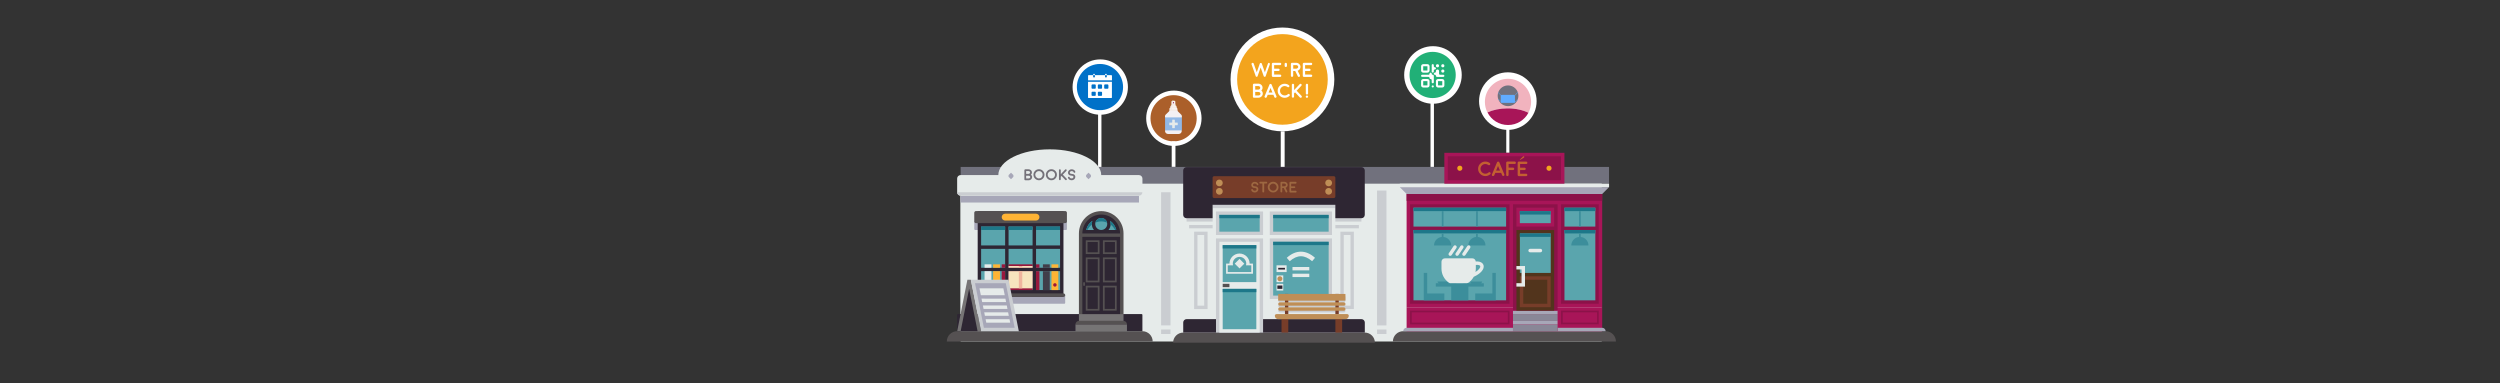 <?xml version="1.0" encoding="utf-8"?>
<!-- Generator: Adobe Illustrator 24.2.1, SVG Export Plug-In . SVG Version: 6.00 Build 0)  -->
<svg version="1.1" id="image" xmlns="http://www.w3.org/2000/svg" xmlns:xlink="http://www.w3.org/1999/xlink" x="0px" y="0px"
	 viewBox="0 0 6339.7 971.7" style="enable-background:new 0 0 6339.7 971.7;" xml:space="preserve">
<rect x="0" y="0" width="6339.7" height="971.7" fill="#333333" stroke="none"/>
<style type="text/css">
	.st0{fill:#E6EBEA;}
	.st1{fill:#CACDD1;}
	.st2{fill:#71717D;}
	.st3{fill:#FFFFFF;}
	.st4{fill:#0071C8;}
	.st5{fill:#AB5F2A;}
	.st6{fill:#F3A41D;}
	.st7{fill:#F9F3F1;}
	.st8{fill:#F3EAE6;}
	.st9{fill:#F3F0F3;}
	.st10{fill:#8C1249;}
	.st11{fill:#86E8D0;}
	.st12{fill:#91B8E6;}
	.st13{fill:#555152;}
	.st14{fill:#A81558;}
	.st15{fill:#A7A7B8;}
	.st16{fill:#5AA5AD;}
	.st17{fill:#1D7789;}
	.st18{fill:#3C8E9B;}
	.st19{fill:#898797;}
	.st20{fill:#52341C;}
	.st21{fill:#773D29;}
	.st22{fill:#2E2633;}
	.st23{fill:#BF8E56;}
	.st24{opacity:0.53;}
	.st25{fill:#21B077;}
	.st26{fill:#F1B3BE;}
	.st27{fill:#61ACFF;}
	.st28{fill:none;stroke:#61ACFF;stroke-linecap:round;stroke-linejoin:round;stroke-miterlimit:10;}
	.st29{fill:#767475;}
	.st30{fill:#FFB435;}
	.st31{fill:#413E4A;}
	.st32{fill:#99173C;}
	.st33{fill:#F7E4BE;}
	.st34{fill:#F0B49E;}
	.st35{opacity:0.62;}
</style>
<rect x="2436.1" y="461.2" class="st0" width="1625.7" height="404.8"/>
<rect x="2944.4" y="487.5" class="st1" width="23.9" height="337.6"/>
<rect x="2944.4" y="835.6" class="st1" width="23.9" height="11.4"/>
<rect x="3492" y="483.2" class="st1" width="23.9" height="342"/>
<rect x="3492" y="835.6" class="st1" width="23.9" height="11.4"/>
<rect x="2436.1" y="423.3" class="st2" width="1644.2" height="42.5"/>
<circle class="st3" cx="2790.1" cy="220.8" r="70.2"/>
<circle class="st4" cx="2789.4" cy="220.8" r="58.6"/>
<g>
	<path class="st3" d="M2819.7,207.4h-60.6v39.8c0,0.7,0.6,1.3,1.3,1.3h28.7h29.3c0.7,0,1.3-0.6,1.3-1.3V207.4z M2778.7,241
		c0,1.2-0.8,2.1-1.8,2.1h-7.1c-1,0-1.8-0.9-1.8-2.1v-6.3c0-1.2,0.8-2.1,1.8-2.1h7.1c1,0,1.8,0.9,1.8,2.1V241z M2778.7,222.9
		c0,1.2-0.8,2.2-1.8,2.2h-7.1c-1,0-1.8-1-1.8-2.2v-6.6c0-1.2,0.8-2.2,1.8-2.2h7.1c1,0,1.8,1,1.8,2.2V222.9z M2794.7,241
		c0,1.2-0.8,2.1-1.8,2.1h-7.1c-1,0-1.8-0.9-1.8-2.1v-6.3c0-1.2,0.8-2.1,1.8-2.1h7.1c1,0,1.8,0.9,1.8,2.1V241z M2794.7,222.9
		c0,1.2-0.8,2.2-1.8,2.2h-7.1c-1,0-1.8-1-1.8-2.2v-6.6c0-1.2,0.8-2.2,1.8-2.2h7.1c1,0,1.8,1,1.8,2.2V222.9z M2810.8,222.9
		c0,1.2-0.8,2.2-1.8,2.2h-7.1c-1,0-1.8-1-1.8-2.2v-6.6c0-1.2,0.8-2.2,1.8-2.2h7.1c1,0,1.8,1,1.8,2.2V222.9z"/>
	<path class="st3" d="M2819.6,191.8c0-0.6-0.6-1.2-1.3-1.2h-11.5v3.6c0,1.3-1,2.4-2.3,2.4s-2.3-1.1-2.3-2.4v-3.6h-25.6v3.6
		c0,1.3-1,2.4-2.3,2.4s-2.3-1.1-2.3-2.4v-3.6h-11.5c-0.7,0-1.3,0.5-1.3,1.2v12h60.6v-12H2819.6z"/>
	<path class="st3" d="M2806.8,189.5c0-1.3-1-2.4-2.3-2.4s-2.3,1.1-2.3,2.4v1.2h4.7L2806.8,189.5L2806.8,189.5z"/>
	<path class="st3" d="M2776.6,189.5c0-1.3-1-2.4-2.3-2.4s-2.3,1.1-2.3,2.4v1.2h4.7L2776.6,189.5L2776.6,189.5z"/>
</g>
<circle class="st3" cx="2976.8" cy="299.9" r="70.2"/>
<circle class="st5" cx="2976.1" cy="299.9" r="58.6"/>
<circle class="st3" cx="3252.1" cy="201.4" r="131.6"/>
<circle class="st6" cx="3252.1" cy="201.4" r="114.9"/>
<path class="st3" d="M3218.3,159.5c0.8,0.3,1.3,0.8,1.7,1.5c0.3,0.7,0.4,1.5,0.1,2.2l-10.5,29.8l0,0c0,0.1-0.1,0.2-0.1,0.4l-0.1,0.1
	c-0.1,0.1-0.1,0.2-0.2,0.3c0-0.1,0,0,0,0.1c-0.1,0.1-0.1,0.2-0.2,0.2c0,0-0.1,0.1,0,0c-0.1,0.1-0.2,0.2-0.3,0.2c0,0,0,0-0.1,0
	c-0.1,0.1-0.2,0.1-0.3,0.2c0,0-0.1,0,0,0c-0.1,0-0.2,0.1-0.3,0.1s-0.1,0,0,0c-0.1,0-0.2,0.1-0.3,0.1s-0.2,0-0.1,0
	c-0.2,0-0.3,0-0.5,0s-0.3,0-0.5,0c0,0,0,0-0.1,0s-0.2,0-0.3-0.1l0,0c-0.1,0-0.2-0.1-0.3-0.1h-0.1c-0.1,0-0.2-0.1-0.3-0.2l0,0l0,0
	c-0.1-0.1-0.2-0.2-0.3-0.2c0,0,0,0-0.1,0c-0.1-0.1-0.2-0.2-0.2-0.3l0,0c-0.1-0.1-0.1-0.2-0.2-0.3v-0.1c-0.1-0.1-0.1-0.3-0.2-0.4l0,0
	l-7.7-21.9l-7.7,21.9l0,0c0,0.1-0.1,0.2-0.2,0.4v0.1c-0.1,0.1-0.1,0.2-0.2,0.3c0-0.1,0,0,0,0.1c-0.1,0.1-0.2,0.2-0.2,0.2
	s-0.1,0.1,0,0c-0.1,0.1-0.2,0.2-0.3,0.2c0,0,0,0-0.1,0c-0.1,0.1-0.2,0.1-0.3,0.2c-0.1,0-0.1,0-0.1,0c-0.1,0-0.2,0.1-0.3,0.1
	s-0.1,0,0,0c-0.1,0-0.2,0.1-0.3,0.1s-0.2,0-0.1,0c-0.1,0-0.3,0-0.4,0c-0.2,0-0.3,0-0.5,0c0,0,0,0-0.1,0s-0.2,0-0.3-0.1l0,0
	c-0.1,0-0.2-0.1-0.3-0.1l0,0c-0.1,0-0.2-0.1-0.3-0.2l0,0l0,0c-0.1-0.1-0.2-0.2-0.3-0.2l0,0c-0.1-0.1-0.2-0.2-0.2-0.3l0,0
	c-0.1-0.1-0.2-0.2-0.2-0.3c0,0,0-0.1-0.1-0.1c-0.1-0.1-0.1-0.3-0.1-0.4l0,0l-10.5-29.8c-0.3-0.8-0.2-1.5,0.1-2.2s0.9-1.2,1.7-1.5
	s1.5-0.2,2.2,0.1c0.7,0.4,1.2,0.9,1.5,1.7l7.7,21.9l7.7-21.9l0,0c0,0,0-0.1,0-0.2c0.1-0.1,0.1-0.1,0.1-0.1s0,0,0.1-0.1
	c0.1-0.3,0.3-0.5,0.5-0.7s0.5-0.4,0.7-0.5c0.1,0,0.1,0,0.1,0h0.1c0.1,0,0.1,0,0.1,0l0,0c0,0,0,0,0.1,0s0.1,0,0.1,0s0.1,0,0.2,0h0.1
	c0,0,0.1,0,0.2,0h0.1h0.3c0,0,0.1,0,0.2,0h0.1c0,0,0.1,0,0.2,0h0.1c0,0,0.1,0,0.2,0l0,0l0,0l0,0l0,0c0,0,0.1,0,0.1,0.1h0.1l0.1,0.1
	c0.3,0.1,0.5,0.3,0.7,0.5s0.4,0.4,0.5,0.7v0.1v0.1c0,0.1,0.1,0.1,0.1,0.2l0,0l7.7,21.9l7.7-21.9c0.3-0.8,0.8-1.3,1.5-1.7
	C3216.8,159.2,3217.6,159.2,3218.3,159.5z"/>
<path class="st3" d="M3246.2,189.1c0.8,0,1.5,0.3,2.1,0.9c0.6,0.6,0.9,1.3,0.9,2.1s-0.3,1.5-0.9,2.1c-0.6,0.6-1.3,0.9-2.1,0.9h-18
	c-0.8,0-1.5-0.3-2.1-0.9c-0.6-0.6-0.9-1.3-0.9-2.1v-29.9c0-0.8,0.3-1.5,0.9-2.1c0.6-0.6,1.3-0.9,2.1-0.9l0,0h18
	c0.8,0,1.5,0.3,2.1,0.9c0.6,0.6,0.8,1.3,0.8,2.1s-0.3,1.5-0.9,2.1c-0.6,0.6-1.3,0.9-2.1,0.9l0,0h-15v9h10.9c0.8,0,1.5,0.3,2.1,0.8
	c0.6,0.6,0.9,1.3,0.9,2.1s-0.3,1.5-0.9,2.1c-0.6,0.6-1.3,0.8-2.1,0.8h-10.9v9L3246.2,189.1L3246.2,189.1z"/>
<path class="st3" d="M3260.6,159.3c0.8,0,1.5,0.3,2.1,0.9c0.6,0.6,0.9,1.3,0.9,2.1v4.7c0,0.8-0.3,1.5-0.9,2.1
	c-0.6,0.6-1.3,0.8-2.1,0.8s-1.5-0.3-2.1-0.8c-0.6-0.6-0.8-1.3-0.8-2.1v-4.8c0-0.8,0.3-1.5,0.8-2.1
	C3259.1,159.6,3259.8,159.3,3260.6,159.3z"/>
<path class="st3" d="M3297.9,169.6c0,2.2-0.7,4.2-2,6s-3,3-5.2,3.8l5.7,11.5c0.3,0.7,0.4,1.5,0.1,2.2c-0.2,0.8-0.7,1.3-1.5,1.7
	c-0.4,0.2-0.8,0.3-1.3,0.3c-1.2,0-2.1-0.5-2.6-1.6l-6.6-13.4h-5.1V192c0,0.8-0.3,1.5-0.9,2.1c-0.6,0.6-1.3,0.8-2.1,0.8
	s-1.5-0.3-2.1-0.8c-0.6-0.6-0.8-1.3-0.8-2.1v-29.8c0-0.8,0.3-1.5,0.8-2.1c0.6-0.6,1.3-0.9,2.1-0.9h10.3c3.1,0,5.7,1,7.8,3
	C3296.8,164.3,3297.9,166.8,3297.9,169.6z M3287,174.1c1.4,0,2.6-0.5,3.6-1.4s1.5-1.9,1.5-3.1c0-1.3-0.5-2.3-1.5-3.2
	s-2.3-1.3-3.7-1.3h-7.4v9H3287z"/>
<path class="st3" d="M3324.7,189.1c0.8,0,1.5,0.3,2.1,0.9c0.6,0.6,0.9,1.3,0.9,2.1s-0.3,1.5-0.9,2.1c-0.6,0.6-1.3,0.9-2.1,0.9h-18
	c-0.8,0-1.5-0.3-2.1-0.9c-0.6-0.6-0.9-1.3-0.9-2.1v-29.9c0-0.8,0.3-1.5,0.9-2.1c0.6-0.6,1.3-0.9,2.1-0.9l0,0h18
	c0.8,0,1.5,0.3,2.1,0.9c0.6,0.6,0.8,1.3,0.8,2.1s-0.3,1.5-0.9,2.1c-0.6,0.6-1.3,0.9-2.1,0.9l0,0h-15v9h10.9c0.8,0,1.5,0.3,2.1,0.8
	c0.6,0.6,0.9,1.3,0.9,2.1s-0.3,1.5-0.9,2.1c-0.6,0.6-1.3,0.8-2.1,0.8h-10.9v9L3324.7,189.1L3324.7,189.1z"/>
<path class="st3" d="M3180.2,248c-0.8,0-1.5-0.3-2.1-0.9s-0.9-1.3-0.9-2.1v-29.8c0-0.8,0.3-1.5,0.8-2.1c0.6-0.6,1.3-0.9,2.1-0.9
	l10.5-0.1c3.1,0,5.8,1,7.9,3c2.1,2,3.2,4.4,3.2,7.3c0,2.8-1,5.2-3.1,7.2c2.5,2,3.7,4.6,3.7,7.7c0,2.9-1.1,5.3-3.3,7.4
	c-2.2,2-4.8,3.1-7.9,3.1h-10.9V248z M3183.1,227.3h7.5c1.4,0,2.6-0.5,3.7-1.4c1-0.9,1.5-2,1.5-3.3c0-1.2-0.5-2.3-1.5-3.1
	c-1-0.9-2.2-1.3-3.7-1.3l-7.5,0.1V227.3z M3183.1,242.1h8.1c1.5,0,2.7-0.4,3.7-1.3s1.5-2,1.5-3.2s-0.5-2.3-1.5-3.1
	c-1-0.9-2.2-1.3-3.7-1.3c-0.1,0-0.2,0-0.2,0c-0.1,0-0.3,0-0.4,0h-7.5L3183.1,242.1L3183.1,242.1z"/>
<path class="st3" d="M3208.5,247.8c-0.7-0.3-1.3-0.8-1.6-1.6c-0.3-0.7-0.3-1.5,0-2.2l3.2-7.6l0,0l9.2-22.1c0-0.1,0.1-0.2,0.1-0.2
	l0.1-0.1c0-0.1,0.1-0.1,0.1-0.1s0-0.1,0.1-0.1l0.1-0.1c0,0,0,0,0.1-0.1s0.1-0.1,0.1-0.1s0.1,0,0.1-0.1c0.1-0.1,0.1-0.1,0.1-0.1
	s0,0,0.1-0.1c0.1,0,0.1-0.1,0.1-0.1l0.1-0.1c0.1,0,0.1-0.1,0.1-0.1s0.1,0,0.2-0.1c0.1,0,0.1-0.1,0.1,0c0,0,0,0,0.1,0s0.1,0,0.2,0
	c0,0,0.1,0,0.2,0h0.1c0,0,0.1,0,0.2,0h0.1c0,0,0.1,0,0.2,0c0.1,0,0.1,0,0.1,0h0.1h0.1h0.1h0.1c0,0,0.1,0,0.2,0c0.1,0,0.1,0,0.1,0
	c0.2,0,0.4,0.1,0.5,0.2c0,0,0,0,0.1,0c0.1,0.1,0.1,0.1,0.1,0.1l0.1,0.1c0.1,0,0.1,0.1,0.1,0.1s0,0,0.1,0.1l0.1,0.1c0,0,0,0,0.1,0.1
	s0.1,0.1,0.1,0.1l0.1,0.1c0.1,0.1,0.1,0.1,0.1,0.1s0,0.1,0.1,0.1c0.1,0.1,0.1,0.1,0.1,0.1c0,0.1,0.1,0.2,0.1,0.2l9.2,22.1l0,0
	l3.2,7.6c0.3,0.7,0.3,1.5,0,2.2s-0.8,1.3-1.6,1.6c-0.4,0.2-0.7,0.2-1.1,0.2c-1.3,0-2.2-0.6-2.7-1.8l-2.4-5.8h-14.4l-2.4,5.8
	c-0.5,1.2-1.4,1.8-2.7,1.8C3209.2,248,3208.8,247.9,3208.5,247.8z M3226.7,234.6l-4.8-11.6l-4.8,11.6H3226.7z"/>
<path class="st3" d="M3257.8,248c-4.9,0-9.1-1.7-12.6-5.2s-5.2-7.7-5.2-12.6s1.7-9.1,5.2-12.6s7.7-5.2,12.6-5.2
	c4,0,7.7,1.2,10.9,3.7c0.6,0.5,1,1.1,1.1,1.9s-0.1,1.5-0.6,2.2c-0.5,0.6-1.1,1-1.9,1.1c-0.8,0.1-1.5-0.1-2.2-0.6
	c-2.1-1.6-4.5-2.5-7.2-2.5c-3.3,0-6.1,1.2-8.4,3.5s-3.5,5.1-3.5,8.4s1.2,6.1,3.5,8.4s5.1,3.5,8.4,3.5c3.1,0,5.8-1,8-3.1
	c0.6-0.5,1.3-0.8,2.1-0.8s1.5,0.4,2,1s0.8,1.3,0.8,2.1s-0.3,1.5-0.9,2C3266.4,246.5,3262.4,248,3257.8,248z"/>
<path class="st3" d="M3278.8,247.8c-0.8,0-1.5-0.3-2.1-0.9s-0.8-1.2-0.8-2v-29.6c0-0.8,0.3-1.5,0.8-2c0.6-0.6,1.3-0.9,2.1-0.9
	s1.5,0.3,2.1,0.9c0.6,0.6,0.8,1.2,0.8,2v13.1l14.2-15c0.5-0.6,1.2-0.9,2-0.9s1.5,0.3,2.1,0.8s0.9,1.2,0.9,2c0,0.8-0.2,1.5-0.8,2.1
	l-12,12.6l12.4,13.1c0.5,0.6,0.8,1.3,0.8,2.1s-0.3,1.5-0.9,2c-0.6,0.5-1.2,0.8-2,0.8s-1.5-0.3-2.1-0.9l-12.2-12.9l-2.5,2.6v8
	c0,0.8-0.3,1.5-0.8,2C3280.3,247.5,3279.6,247.8,3278.8,247.8z"/>
<path class="st3" d="M3314.2,212.4c0.8,0,1.5,0.3,2.1,0.8c0.6,0.6,0.8,1.3,0.8,2.1l0.1,21.5c0,0.8-0.3,1.5-0.8,2.1
	c-0.6,0.6-1.3,0.9-2.1,0.9l0,0c-0.8,0-1.5-0.3-2.1-0.8c-0.6-0.6-0.8-1.3-0.8-2.1l-0.1-21.5c0-0.8,0.3-1.5,0.8-2.1
	C3312.6,212.7,3313.3,212.4,3314.2,212.4L3314.2,212.4z M3314.2,242.2c0.8,0,1.5,0.3,2.1,0.8c0.6,0.6,0.9,1.3,0.9,2.1
	s-0.3,1.5-0.9,2.1c-0.6,0.6-1.3,0.9-2.1,0.9s-1.5-0.3-2.1-0.9s-0.9-1.3-0.9-2.1s0.3-1.5,0.9-2.1
	C3312.7,242.4,3313.4,242.2,3314.2,242.2z"/>
<g>
	<path class="st7" d="M2980.5,270.5h-9.4v-12.7c0-1.3,1-2.3,2.3-2.3h4.8c1.3,0,2.3,1,2.3,2.3L2980.5,270.5L2980.5,270.5z"/>
	<path class="st8" d="M2975.3,264.2c-0.7,0-1.2-0.5-1.2-1.2v-5.2c0-1.3,1-2.3,2.3-2.3h-3c-1.3,0-2.3,1-2.3,2.3v12.7h9.4v-6.3H2975.3
		z"/>
	<path class="st7" d="M2983.3,276.4h-14.8v-6.7c0-1.2,1-2.2,2.2-2.2h10.5c1.2,0,2.2,1,2.2,2.2L2983.3,276.4L2983.3,276.4z"/>
	<path class="st8" d="M2973.5,270.7c-0.4,0-0.7-0.3-0.7-0.7v-0.2c0-1.2,1-2.2,2.2-2.2h-4.3c-1.2,0-2.2,1-2.2,2.2v6.7h14.8v-5.8
		C2983.3,270.7,2975.9,270.7,2973.5,270.7L2973.5,270.7z"/>
	<path class="st7" d="M2985.6,283.2H2966v-7.7c0-1.3,1.1-2.4,2.4-2.4h14.8c1.3,0,2.4,1.1,2.4,2.4L2985.6,283.2L2985.6,283.2z"/>
	<path class="st8" d="M2973,277.6c-0.7,0-1.3-0.6-1.3-1.3v-0.8c0-1.3,1.1-2.4,2.4-2.4h-5.7c-1.3,0-2.4,1.1-2.4,2.4v7.7h19.6v-5.6
		C2985.5,277.6,2973,277.6,2973,277.6L2973,277.6z"/>
	<path class="st9" d="M2997.1,297.7v-3.2c0-1.4-0.6-2.7-1.6-3.7l-9.8-9.6c-0.1-0.1-0.2-0.1-0.4-0.1h-19.2c-0.1,0-0.3,0.1-0.4,0.1
		l-9.8,9.6c-1,1-1.6,2.3-1.6,3.7v3.2l3.8,4v26.4l-3.8,2.6v1.3c0,4.3,3.5,7.8,7.8,7.8h26.9c4.3,0,7.8-3.5,7.8-7.8v-1.3l-3-2V301
		L2997.1,297.7z"/>
	<path class="st10" d="M2975.8,262.3c-0.7,0-1.3-0.6-1.3-1.3v-0.8c0-0.7,0.6-1.3,1.3-1.3s1.3,0.6,1.3,1.3v0.8
		C2977.1,261.7,2976.5,262.3,2975.8,262.3L2975.8,262.3z"/>
	<path class="st11" d="M2966.9,290.8"/>
	<polygon class="st12" points="2965.3,297.7 2954.5,297.7 2954.5,330.7 2965.3,330.7 2997.1,330.7 2997.1,297.7 	"/>
	<path class="st0" d="M2985.7,310.9h-5.6c-0.5,0-0.9-0.4-0.9-0.9v-5.6c0-0.5-0.4-0.9-0.9-0.9h-4.8c-0.5,0-0.9,0.4-0.9,0.9v5.6
		c0,0.5-0.4,0.9-0.9,0.9h-5.6c-0.5,0-0.9,0.4-0.9,0.9v4.8c0,0.5,0.4,0.9,0.9,0.9h5.6c0.5,0,0.9,0.4,0.9,0.9v5.6
		c0,0.5,0.4,0.9,0.9,0.9h4.8c0.5,0,0.9-0.4,0.9-0.9v-5.6c0-0.5,0.4-0.9,0.9-0.9h5.6c0.5,0,0.9-0.4,0.9-0.9v-4.8
		C2986.6,311.3,2986.2,310.9,2985.7,310.9L2985.7,310.9z"/>
</g>
<g id="Cafe">
	<path id="Street_2_" class="st13" d="M4097.8,866h-565.6l0,0c0-14.4,11.7-26.1,26.1-26.1h513.4
		C4086.1,839.9,4097.8,851.6,4097.8,866L4097.8,866z"/>
	<g id="Building_2_">
		<rect x="3567" y="491.9" class="st14" width="496" height="287.1"/>
		<rect x="3567" y="779.1" class="st14" width="496" height="60.9"/>
		<rect x="3567" y="491.9" class="st10" width="496" height="17.4"/>
		<g>
			<rect x="3958.6" y="787.6" class="st10" width="95.7" height="34.8"/>
			<rect x="3962.9" y="792" class="st14" width="87" height="26.1"/>
			<path class="st15" d="M3949.8,831.2H4063c4.8,0,8.7,3.9,8.7,8.7l0,0h-121.8L3949.8,831.2L3949.8,831.2z"/>
			<rect x="3575.7" y="787.7" class="st10" width="252.3" height="34.8"/>
			<rect x="3580" y="792.1" class="st14" width="243.6" height="26.1"/>
			<path class="st15" d="M3836.7,831.2H3567c-4.8,0-8.7,3.9-8.7,8.7l0,0h278.4V831.2z"/>
		</g>
		<g>
			<g>
				<polygon class="st15" points="4080.4,474.5 4063,491.9 3567,491.9 3549.6,474.5 				"/>
			</g>
			<g>
				<rect x="3549.6" y="465.8" class="st0" width="530.8" height="8.7"/>
			</g>
		</g>
	</g>
	<g id="Windows">
		<g>
			<g>
				<rect x="3958.6" y="518" class="st10" width="95.7" height="252.3"/>
			</g>
			<g>
				<rect x="3967.3" y="583.2" class="st16" width="78.3" height="178.4"/>
				<rect x="3967.3" y="526.7" class="st16" width="78.3" height="47.9"/>
			</g>
			<rect x="3967.2" y="526.7" class="st17" width="78.3" height="8.7"/>
			<rect x="3967.2" y="583.3" class="st17" width="78.3" height="8.7"/>
		</g>
		<g>
			<g>
				<rect x="3575.7" y="518" class="st10" width="252.3" height="252.3"/>
			</g>
			<g>
				<rect x="3584.4" y="583.2" class="st16" width="234.9" height="178.4"/>
				<rect x="3584.4" y="526.7" class="st16" width="234.9" height="47.9"/>
			</g>
			<g>
				<rect x="3584.4" y="526.7" class="st17" width="234.9" height="8.7"/>
			</g>
			<g>
				<rect x="3584.4" y="583.2" class="st17" width="234.9" height="8.7"/>
			</g>
		</g>
		<g>
			<path class="st18" d="M3762.8,726.8h-39.2v34.8h-43.5v-34.8H3641v-8.7h8.7c-2.4,0-4.4-1.9-4.4-4.4h30.5c0,2.4-1.9,4.4-4.4,4.4
				h8.7c0-2.4,1.9-4.4,4.4-4.4v-4.4c-2.4,0-4.4-1.9-4.4-4.4V692h13.1v13.1c0,2.4-1.9,4.4-4.4,4.4v4.4c2.4,0,4.4,1.9,4.4,4.4h17.4
				c0-2.4,1.9-4.4,4.4-4.4v-4.4c-2.4,0-4.4-1.9-4.4-4.4V692h13.1v13.1c0,2.4-1.9,4.4-4.4,4.4v4.4c2.4,0,4.4,1.9,4.4,4.4h8.7
				c-2.4,0-4.4-1.9-4.4-4.4h30.5c0,2.4-1.9,4.4-4.4,4.4h8.7L3762.8,726.8L3762.8,726.8z M3619.2,692h-8.7v69.6h52.2v-17.4h-43.5V692
				z M3784.5,692v52.2H3741v17.4h52.2V692H3784.5z"/>
			<g>
				<rect x="3656.2" y="535.4" class="st18" width="4.4" height="39.2"/>
				<path class="st18" d="M3660.5,600.9V592h-4.4v8.9c-11,1.1-19.6,10.3-19.6,21.5h43.5C3680.1,611.1,3671.5,602,3660.5,600.9z"/>
			</g>
			<g>
				<rect x="3743.2" y="535.4" class="st18" width="4.4" height="39.2"/>
				<path class="st18" d="M3747.5,600.9V592h-4.4v8.9c-11,1.1-19.6,10.3-19.6,21.5h43.5C3767.1,611.1,3758.5,602,3747.5,600.9z"/>
			</g>
			<g>
				<rect x="4004.2" y="535.4" class="st18" width="4.4" height="39.2"/>
				<path class="st18" d="M4008.6,600.9V592h-4.4v8.9c-11,1.1-19.6,10.3-19.6,21.5h43.5C4028.2,611.1,4019.6,602,4008.6,600.9z"/>
			</g>
		</g>
		<g id="Logo">
			<path class="st0" d="M3686.1,624l-12.1,18.1c-1.3,2-0.8,4.7,1.2,6l0,0c2,1.3,4.7,0.8,6-1.2l12.1-18.1c1.3-2,0.8-4.7-1.2-6l0,0
				C3690.1,621.5,3687.4,622,3686.1,624z"/>
			<path class="st0" d="M3703.5,624l-12.1,18.1c-1.3,2-0.8,4.7,1.2,6l0,0c2,1.3,4.7,0.8,6-1.2l12.1-18.1c1.3-2,0.8-4.7-1.2-6l0,0
				C3707.5,621.5,3704.8,622,3703.5,624z"/>
			<path class="st0" d="M3720.9,624l-12.1,18.1c-1.3,2-0.8,4.7,1.2,6l0,0c2,1.3,4.7,0.8,6-1.2l12.1-18.1c1.3-2,0.8-4.7-1.2-6l0,0
				C3725,621.5,3722.3,622,3720.9,624z"/>
			<path class="st0" d="M3762.2,673c-0.7-2.7-4-11-19.9-9.9c-0.3-4.5-4.1-8-8.6-8h-69.6c-4.8,0-8.7,3.9-8.7,8.7v17.4
				c0,14.7,7.3,27.6,18.5,35.5c1.4,1,3.1,1.5,4.8,1.5h40.4c1.7,0,3.5-0.5,4.9-1.5c5.4-3.9,10-8.9,13.2-14.8
				C3754.5,694.2,3764.6,682.8,3762.2,673z M3741.6,689.8c0.6-2.8,0.9-5.7,0.9-8.7v-9.3c7.1-0.6,10.8,1.1,11.3,3.2
				C3754.4,677.8,3751.1,683.9,3741.6,689.8z"/>
		</g>
	</g>
	<g id="Door_2_">
		<g>
			<rect x="3836.8" y="822.6" class="st19" width="113.1" height="17.4"/>
			<rect x="3836.7" y="813.8" class="st15" width="113.1" height="8.7"/>
			<rect x="3836.8" y="796.5" class="st19" width="113.1" height="17.4"/>
			<rect x="3836.7" y="787.7" class="st15" width="113.1" height="8.7"/>
		</g>
		<g>
			<g>
				<rect x="3836.8" y="518" class="st10" width="113.1" height="269.7"/>
			</g>
			<g>
				<rect x="3845.5" y="583.3" class="st20" width="95.7" height="204.5"/>
				<g>
					<rect x="3854.2" y="592" class="st16" width="78.3" height="100.1"/>
					<rect x="3854.2" y="592" class="st17" width="78.3" height="8.7"/>
				</g>
				<g>
					<rect x="3854.1" y="700.7" class="st21" width="78.3" height="78.3"/>
					<rect x="3862.8" y="709.4" class="st20" width="60.9" height="60.9"/>
				</g>
				<polygon class="st0" points="3867.2,674.6 3867.2,726.8 3845.4,726.8 3845.4,718.1 3858.5,718.1 3858.5,683.3 3845.4,683.3 
					3845.4,674.6 				"/>
			</g>
			<g>
				<rect x="3845.4" y="526.7" class="st14" width="95.7" height="47.9"/>
				<g>
					<rect x="3854.1" y="535.4" class="st16" width="78.3" height="30.5"/>
					<rect x="3854.1" y="535.4" class="st17" width="78.3" height="8.7"/>
				</g>
			</g>
		</g>
		<path class="st0" d="M3906.3,639.8h-26.1c-2.4,0-4.4-1.9-4.4-4.4l0,0c0-2.4,1.9-4.4,4.4-4.4h26.1c2.4,0,4.4,1.9,4.4,4.4l0,0
			C3910.7,637.9,3908.7,639.8,3906.3,639.8z"/>
	</g>
</g>
<g id="Store">
	<path id="Street_4_" class="st13" d="M3486.6,869h-511.7l0,0c0-14.1,11.5-25.6,25.6-25.6H3461
		C3475.1,843.4,3486.6,854.8,3486.6,869L3486.6,869z"/>
	<g id="Building_4_">
		<polygon class="st0" points="3446,570.5 3446,792.2 3452.4,792.2 3452.4,809.3 3009,809.3 3009,792.2 3015.4,792.2 3015.4,570.5 
			3009,570.5 3009,438.3 3452.4,438.3 3452.4,570.5 		"/>
		<path class="st22" d="M3461,817.8v25.6h-460.5v-25.6c0-2.3,0.9-4.5,2.5-6c1.5-1.6,3.7-2.5,6-2.5h443.5
			C3457.1,809.3,3461,813.1,3461,817.8z"/>
		<path class="st1" d="M3399.1,587.5v196.2h34.1V587.5H3399.1z M3424.7,775.1h-17.1V596h17.1V775.1z"/>
		<rect x="3386.3" y="570.5" class="st1" width="59.7" height="8.5"/>
		<rect x="3015.4" y="579" class="st0" width="59.7" height="213.2"/>
		<path class="st1" d="M3028.2,587.5v196.2h34.1V587.5H3028.2z M3053.7,775.1h-17.1V596h17.1V775.1z"/>
		<polygon class="st1" points="3075.1,561.9 3075.1,527.8 3386.3,527.8 3386.3,561.9 3452.4,561.9 3452.4,429.7 3009,429.7 
			3009,561.9 		"/>
		<path class="st22" d="M3000.4,432.3v112.6c0,4.7,3.8,8.5,8.5,8.5h66.1v-34.1h311.3v34.1h66.1c4.7,0,8.5-3.8,8.5-8.5V432.3
			c0-4.7-3.8-8.5-8.5-8.5H3009C3004.3,423.7,3000.4,427.6,3000.4,432.3z"/>
		<rect x="3015.4" y="570.5" class="st1" width="59.7" height="8.5"/>
	</g>
	<g id="Text_3_">
		<g>
			<path class="st21" d="M3382.3,502.2H3079c-2.2,0-4-1.8-4-4v-47.4c0-2.2,1.8-4,4-4h303.3c2.2,0,4,1.8,4,4v47.4
				C3386.3,500.4,3384.6,502.2,3382.3,502.2z"/>
			<circle class="st23" cx="3092.1" cy="485.2" r="8.5"/>
			<circle class="st23" cx="3092.1" cy="463.9" r="8.5"/>
			<circle class="st23" cx="3369.3" cy="485.2" r="8.5"/>
			<circle class="st23" cx="3369.3" cy="463.9" r="8.5"/>
		</g>
	</g>
	<g id="Window_5_">
		<g>
			<g>
				<rect x="3083.6" y="536.3" class="st1" width="119.4" height="59.7"/>
				<rect x="3220" y="604.6" class="st1" width="157.8" height="153.5"/>
				<rect x="3220" y="536.3" class="st1" width="157.8" height="59.7"/>
			</g>
			<g>
				<rect x="3228.6" y="544.9" class="st16" width="140.7" height="42.6"/>
				<rect x="3092.1" y="544.9" class="st16" width="102.3" height="42.6"/>
				<rect x="3228.6" y="613.1" class="st16" width="140.7" height="136.5"/>
			</g>
			<g>
				<rect x="3228.6" y="544.9" class="st17" width="140.7" height="8.5"/>
				<rect x="3092.1" y="544.9" class="st17" width="102.3" height="8.5"/>
				<rect x="3228.6" y="613.1" class="st17" width="140.7" height="8.5"/>
			</g>
		</g>
		<g>
			<g>
				<rect x="3237.1" y="672.8" class="st0" width="25.6" height="17.1"/>
				<rect x="3277.6" y="677.1" class="st0" width="42.6" height="8.5"/>
				<rect x="3277.6" y="694.1" class="st0" width="42.6" height="8.5"/>
				<rect x="3241.4" y="679.2" class="st22" width="17.1" height="4.3"/>
			</g>
			<g>
				<rect x="3237.1" y="698.4" class="st0" width="17.1" height="17.1"/>
				<path class="st23" d="M3245.6,700.5L3245.6,700.5c3.5,0,6.4,2.9,6.4,6.4l0,0c0,3.5-2.9,6.4-6.4,6.4l0,0c-3.5,0-6.4-2.9-6.4-6.4
					l0,0C3239.2,703.4,3242.1,700.5,3245.6,700.5z"/>
			</g>
			<g>
				<rect x="3237.1" y="719.7" class="st0" width="17.1" height="17.1"/>
				<rect x="3239.2" y="724" class="st22" width="12.8" height="8.5"/>
			</g>
			<g>
				<path class="st0" d="M3334.7,653.8c-22.8-20.8-48.9-20.8-71.6,0c3,3.5,4.4,5.2,7.4,8.6c19.6-16.8,37.2-16.8,56.9,0
					C3330.3,659,3331.8,657.3,3334.7,653.8z"/>
			</g>
		</g>
	</g>
	<g id="Bench">
		<path id="Shadow" class="st1" d="M3407.7,766.6c2.4,0,4.3-1.9,4.3-4.3v-8.5c0-2.4-1.9-4.3-4.3-4.3h-12.8h-8.5H3267h-8.5h-12.8
			c-2.4,0-4.3,1.9-4.3,4.3v8.5c0,2.4,1.9,4.3,4.3,4.3h12.8v4.3h-12.8c-2.4,0-4.3,1.9-4.3,4.3c0,2.4,1.9,4.3,4.3,4.3h12.8v4.3h-12.8
			c-2.4,0-4.3,1.9-4.3,4.3c0,2.4,1.9,4.3,4.3,4.3h12.8v8.5h8.5v-8.5h119.4v8.5h8.5v-8.5h12.8c2.4,0,4.3-1.9,4.3-4.3
			c0-2.4-1.9-4.3-4.3-4.3h-12.8v-4.3h12.8c2.4,0,4.3-1.9,4.3-4.3c0-2.4-1.9-4.3-4.3-4.3h-12.8v-4.3H3407.7z M3386.3,783.7H3267v-4.3
			h119.4L3386.3,783.7L3386.3,783.7z M3386.3,770.9H3267v-4.3h119.4L3386.3,770.9L3386.3,770.9z"/>
		<g>
			<rect x="3249.8" y="805" class="st21" width="17.1" height="38.4"/>
			<rect x="3386.4" y="805" class="st21" width="17.1" height="38.4"/>
			<rect x="3258.5" y="745.3" class="st21" width="8.5" height="51.2"/>
			<rect x="3386.4" y="745.3" class="st21" width="8.5" height="51.2"/>
			<path class="st23" d="M3410.9,745.3h-168.6c-0.6,0-1,0.4-1,1v15.1c0,0.6,0.4,1,1,1h168.6c0.6,0,1-0.4,1-1v-15.1
				C3411.9,745.7,3411.5,745.3,3410.9,745.3z"/>
			<path class="st23" d="M3407.7,766.6h-162c-2.4,0-4.3,1.9-4.3,4.3l0,0c0,2.4,1.9,4.3,4.3,4.3h162c2.4,0,4.3-1.9,4.3-4.3l0,0
				C3411.9,768.5,3410,766.6,3407.7,766.6z"/>
			<path class="st23" d="M3407.7,779.4h-162c-2.4,0-4.3,1.9-4.3,4.3l0,0c0,2.4,1.9,4.3,4.3,4.3h162c2.4,0,4.3-1.9,4.3-4.3l0,0
				C3411.9,781.3,3410,779.4,3407.7,779.4z"/>
			<path class="st23" d="M3416.2,796.5h-179.1c-2.4,0-4.3,1.9-4.3,4.3l0,0c0,4.7,3.8,8.5,8.5,8.5h170.6c4.7,0,8.5-3.8,8.5-8.5l0,0
				C3420.5,798.4,3418.6,796.5,3416.2,796.5z"/>
		</g>
	</g>
	<g id="Door_4_">
		<rect x="3083.6" y="604.6" class="st1" width="119.4" height="238.8"/>
		<rect x="3092.1" y="613.1" class="st0" width="102.3" height="230.3"/>
		<g>
			<rect x="3100.6" y="621.6" class="st16" width="85.3" height="93.8"/>
			<rect x="3100.6" y="732.5" class="st16" width="85.3" height="102.3"/>
		</g>
		<g>
			<rect x="3100.6" y="621.6" class="st17" width="85.3" height="8.5"/>
			<rect x="3100.6" y="732.5" class="st17" width="85.3" height="8.5"/>
		</g>
		<rect x="3100.6" y="719.7" class="st13" width="17.1" height="8.5"/>
		<path class="st0" d="M3168.9,668.5c0-14.1-11.5-25.6-25.6-25.6s-25.6,11.5-25.6,25.6h-8.5v25.6h68.2v-25.6H3168.9z M3173.1,689.9
			h-59.7v-17.1h13.4c-0.4-1.4-0.6-2.8-0.6-4.3c0-9.4,7.6-17.1,17.1-17.1s17.1,7.6,17.1,17.1c0,1.5-0.2,2.9-0.6,4.3h13.4
			L3173.1,689.9L3173.1,689.9z M3143.3,656.5l12.1,12.1l-12.1,12.1l-12.1-12.1L3143.3,656.5z"/>
	</g>
</g>
<g class="st24">
	<path class="st23" d="M3191,480.1c-0.1,2.2-1,4.2-2.7,5.7c-1.7,1.6-3.7,2.3-6.1,2.3c-2,0-3.9-0.4-5.5-1.3c-1.9-1.1-3.2-2.6-3.7-4.6
		c-0.2-0.6-0.1-1.1,0.2-1.7c0.3-0.5,0.8-0.9,1.4-1c0.6-0.2,1.1-0.1,1.7,0.2c0.5,0.3,0.9,0.8,1,1.4c0.2,0.8,0.8,1.5,1.8,2
		c0.9,0.4,1.9,0.6,3.1,0.6c1.2,0,2.2-0.4,3-1.1c0.9-0.7,1.3-1.6,1.4-2.7c0-0.7-0.2-1.2-0.7-1.8c-0.8-0.8-2.1-1.3-3.9-1.3l0,0
		c0,0-0.1,0,0,0l0,0c-3.1-0.1-5.4-0.9-7.1-2.7c-1.3-1.4-2-3.1-1.9-5c0.1-2.3,1-4.2,2.7-5.7c1.7-1.6,3.7-2.3,6.1-2.3
		c2,0,3.9,0.4,5.5,1.3c1.9,1.1,3.2,2.6,3.7,4.6c0.2,0.6,0.1,1.1-0.2,1.7c-0.3,0.5-0.7,0.9-1.3,1c-0.6,0.2-1.1,0.1-1.7-0.2
		c-0.5-0.3-0.9-0.8-1-1.4c-0.2-0.8-0.8-1.5-1.9-2c-0.9-0.4-1.9-0.6-3.1-0.6c-1.2,0-2.2,0.4-3.1,1.1c-0.8,0.7-1.3,1.6-1.3,2.7
		c0,0.7,0.2,1.2,0.7,1.8c0.8,0.8,2.1,1.2,3.9,1.3h0.1c3.1,0,5.4,0.9,7.1,2.7C3190.5,476.5,3191.1,478.2,3191,480.1z"/>
	<path class="st23" d="M3201.3,465.5h-5.6c-0.6,0-1.1-0.2-1.6-0.7c-0.4-0.4-0.6-0.9-0.6-1.6c0-0.6,0.2-1.1,0.6-1.6
		c0.4-0.4,1-0.7,1.6-0.7h15.7c0.6,0,1.1,0.2,1.6,0.7c0.4,0.4,0.6,0.9,0.6,1.6c0,0.6-0.2,1.1-0.6,1.6c-0.4,0.4-1,0.7-1.6,0.7h-5.6
		v20.4c0,0.6-0.2,1.1-0.7,1.6c-0.4,0.4-0.9,0.6-1.6,0.6s-1.1-0.2-1.6-0.6c-0.4-0.4-0.7-1-0.7-1.6v-20.4H3201.3z"/>
	<path class="st23" d="M3228.5,488.1c-3.7,0-6.9-1.3-9.6-4c-2.7-2.6-4-5.8-4-9.6s1.3-6.9,4-9.6c2.6-2.6,5.8-4,9.6-4s6.9,1.3,9.6,4
		c2.6,2.7,4,5.8,4,9.6s-1.3,6.9-4,9.6C3235.4,486.8,3232.2,488.1,3228.5,488.1z M3228.5,465.5c-2.5,0-4.6,0.9-6.4,2.7
		c-1.8,1.8-2.7,3.9-2.7,6.4s0.9,4.6,2.7,6.4s3.9,2.7,6.4,2.7s4.6-0.9,6.4-2.7c1.8-1.8,2.7-3.9,2.7-6.4s-0.9-4.6-2.7-6.4
		C3233.1,466.4,3231,465.5,3228.5,465.5z"/>
	<path class="st23" d="M3265.5,468.9c0,1.7-0.5,3.2-1.5,4.5s-2.3,2.3-3.9,2.8l4.3,8.7c0.3,0.5,0.3,1.1,0.1,1.7s-0.6,1-1.1,1.3
		c-0.3,0.2-0.6,0.2-1,0.2c-0.9,0-1.6-0.4-2-1.2l-5-10.1h-3.8v9c0,0.6-0.2,1.1-0.7,1.6c-0.4,0.4-0.9,0.6-1.6,0.6
		c-0.6,0-1.1-0.2-1.6-0.6c-0.4-0.4-0.6-1-0.6-1.6v-22.5c0-0.6,0.2-1.1,0.6-1.6c0.4-0.4,1-0.7,1.6-0.7h7.8c2.3,0,4.3,0.8,5.9,2.3
		C3264.6,464.9,3265.5,466.8,3265.5,468.9z M3257.2,472.3c1.1,0,2-0.4,2.7-1c0.7-0.7,1.1-1.5,1.1-2.4c0-1-0.4-1.8-1.2-2.4
		s-1.7-1-2.8-1h-5.6v6.8H3257.2z"/>
	<path class="st23" d="M3285.7,483.7c0.6,0,1.1,0.2,1.6,0.7c0.4,0.4,0.7,1,0.7,1.6s-0.2,1.1-0.7,1.6c-0.4,0.4-0.9,0.7-1.6,0.7h-13.6
		c-0.6,0-1.1-0.2-1.6-0.7c-0.4-0.4-0.7-0.9-0.7-1.6v-22.6c0-0.6,0.2-1.2,0.7-1.6c0.4-0.4,0.9-0.7,1.6-0.7l0,0h13.6
		c0.6,0,1.1,0.2,1.6,0.7c0.4,0.4,0.6,1,0.6,1.6s-0.2,1.1-0.7,1.6c-0.4,0.4-0.9,0.7-1.6,0.7l0,0h-11.4v6.8h8.2c0.6,0,1.1,0.2,1.6,0.6
		c0.4,0.4,0.7,1,0.7,1.6s-0.2,1.1-0.7,1.6c-0.4,0.4-1,0.6-1.6,0.6h-8.2v6.8L3285.7,483.7L3285.7,483.7z"/>
</g>
<circle class="st3" cx="3633.8" cy="190.1" r="73"/>
<circle class="st25" cx="3633" cy="190.1" r="58.6"/>
<g>
	<path class="st3" d="M3609.1,184.2h10.7c3,0,5.4-2.4,5.4-5.4v-10.7c0-3-2.4-5.4-5.4-5.4l0,0h-10.7c-3,0-5.4,2.4-5.4,5.4l0,0v10.7
		C3603.7,181.8,3606.1,184.2,3609.1,184.2z M3609.1,168.1h10.7v10.7h-10.7V168.1z"/>
	<path class="st3" d="M3619.8,200.4h-10.7c-3,0-5.4,2.4-5.4,5.4l0,0v10.7c0,3,2.4,5.4,5.4,5.4h10.7c3,0,5.4-2.4,5.4-5.4v-10.7
		C3625.2,202.8,3622.8,200.4,3619.8,200.4L3619.8,200.4z M3619.8,216.5h-10.7v-10.7h10.7V216.5z"/>
	<path class="st3" d="M3657.4,200.4h-10.7c-3,0-5.4,2.4-5.4,5.4l0,0v10.7c0,3,2.4,5.4,5.4,5.4h10.7c3,0,5.4-2.4,5.4-5.4v-10.7
		C3662.8,202.8,3660.4,200.4,3657.4,200.4L3657.4,200.4z M3657.4,216.5h-10.7v-10.7h10.7V216.5z"/>
	<circle class="st3" cx="3658.8" cy="166.8" r="4"/>
	<circle class="st3" cx="3658.8" cy="180.2" r="4"/>
	<circle class="st3" cx="3645.3" cy="166.8" r="4"/>
	<path class="st3" d="M3633.3,184.2c1.5,0,2.7-1.2,2.7-2.7v-2.7c0-1.5,1.2-2.7,2.7-2.7l0,0c1.5,0,2.7-1.2,2.7-2.7s-1.2-2.7-2.7-2.7
		s-2.7-1.2-2.7-2.7v-2.7c0-1.5-1.2-2.7-2.7-2.7s-2.7,1.2-2.7,2.7l0,0v16.1C3630.6,183,3631.8,184.2,3633.3,184.2L3633.3,184.2z"/>
	<path class="st3" d="M3633.3,189.6c-1.5,0-2.7-1.2-2.7-2.7s-1.2-2.7-2.7-2.7s-2.7,1.2-2.7,2.7s-1.2,2.7-2.7,2.7h-16.1
		c-1.5,0-2.7,1.2-2.7,2.7s1.2,2.7,2.7,2.7h16.1c1.5,0,2.7,1.2,2.7,2.7l0,0c0,1.5,1.2,2.7,2.7,2.7s2.7,1.2,2.7,2.7l0,0v5.4
		c0,1.5,1.2,2.7,2.7,2.7s2.7-1.2,2.7-2.7v-16.1C3635.9,190.8,3634.7,189.6,3633.3,189.6L3633.3,189.6L3633.3,189.6z"/>
	<path class="st3" d="M3660.1,189.6h-8.1c-1.5,0-2.7-1.2-2.7-2.7v-6.7c0-2.2-1.8-4-4-4s-4,1.8-4,4v1.3c0,1.5-1.2,2.7-2.7,2.7
		s-2.7,1.2-2.7,2.7s1.2,2.7,2.7,2.7l0,0c1.5,0,2.7,1.2,2.7,2.7l0,0c0,1.5,1.2,2.7,2.7,2.7h16.1c1.5,0,2.7-1.2,2.7-2.7
		S3661.6,189.6,3660.1,189.6L3660.1,189.6L3660.1,189.6z"/>
	<circle class="st3" cx="3633.3" cy="219.2" r="2.7"/>
</g>
<rect x="2784.6" y="281" class="st3" width="8.5" height="142.3"/>
<rect x="3627.6" y="252.4" class="st3" width="8.7" height="170.8"/>
<rect x="2971.3" y="358.5" class="st3" width="9.5" height="64.6"/>
<rect x="3247.8" y="333" class="st3" width="9.9" height="90.1"/>
<rect x="3819.7" y="320.9" class="st3" width="7.9" height="66.6"/>
<circle class="st3" cx="3823.7" cy="256.4" r="73"/>
<g>
	<path class="st26" d="M3875.8,286c4.4-8.2,6.9-17.6,6.9-27.6c0-32.4-26.2-58.6-58.6-58.6s-58.6,26.2-58.6,58.6
		c0,9.6,2.3,18.7,6.5,26.7c13.5-6.4,31.4-10.3,51-10.3C3843.6,274.8,3862.2,279.1,3875.8,286z"/>
	<path class="st14" d="M3824.2,317c22.4,0,41.8-12.5,51.7-31c-13.7-6.9-32.3-11.2-52.8-11.2c-19.6,0-37.5,3.9-51,10.3
		C3781.7,304.1,3801.4,317,3824.2,317z"/>
</g>
<circle class="st2" cx="3824.2" cy="242.9" r="26.3"/>
<path class="st27" d="M3839.3,260.9h-31.2c-1.4,0-2.4-1.1-2.4-2.4V243c0-1.4,1.1-2.4,2.4-2.4h31.2c1.4,0,2.4,1.1,2.4,2.4v15.5
	C3841.7,259.8,3840.6,260.9,3839.3,260.9z"/>
<path class="st28" d="M3841.1,242.1c1.9-2.2,8.5-8.4,8.5-8.4"/>
<line class="st28" x1="3840.5" y1="259.7" x2="3848.8" y2="253.1"/>
<line class="st28" x1="3806.7" y1="242.1" x2="3799.1" y2="234.7"/>
<line class="st28" x1="3805.6" y1="256.8" x2="3799.3" y2="251.6"/>
<g id="Text_2_">
	<g>
		<rect x="3662.7" y="387.5" class="st14" width="304.5" height="78.3"/>
		<rect x="3671.4" y="396.2" class="st10" width="287.1" height="60.9"/>
	</g>
	<g>
		<circle class="st6" cx="3701.9" cy="426.6" r="6.5"/>
		<circle class="st6" cx="3928.1" cy="426.6" r="6.5"/>
	</g>
</g>
<g class="st24">
	<g>
		<path class="st6" d="M3766.7,446.5c-5.1,0-9.4-1.8-13-5.4s-5.4-7.9-5.4-13s1.8-9.4,5.4-13c3.6-3.6,7.9-5.4,13-5.4
			c4.2,0,7.9,1.3,11.2,3.8c0.7,0.5,1,1.2,1.2,2c0.1,0.8-0.1,1.6-0.6,2.3c-0.5,0.7-1.2,1.1-2,1.2s-1.6-0.1-2.3-0.6
			c-2.2-1.7-4.7-2.5-7.5-2.5c-3.4,0-6.3,1.2-8.7,3.6s-3.6,5.3-3.6,8.7c0,3.4,1.2,6.3,3.6,8.7c2.4,2.4,5.3,3.6,8.7,3.6
			c3.2,0,5.9-1.1,8.3-3.2c0.6-0.6,1.3-0.8,2.2-0.8c0.8,0,1.5,0.4,2.1,1s0.8,1.3,0.8,2.2c0,0.8-0.4,1.5-1,2.1
			C3775.5,444.9,3771.4,446.5,3766.7,446.5z"/>
		<path class="st6" d="M3785,446.3c-0.8-0.3-1.3-0.9-1.6-1.6c-0.3-0.8-0.3-1.5,0-2.3l3.3-7.8l0,0l9.5-22.8c0-0.1,0.1-0.2,0.1-0.3
			l0.1-0.1c0.1-0.1,0.1-0.1,0.1-0.1s0-0.1,0.1-0.1c0.1-0.1,0.1-0.1,0.1-0.1s0-0.1,0.1-0.1c0.1-0.1,0.1-0.1,0.1-0.1s0.1,0,0.1-0.1
			c0.1-0.1,0.1-0.1,0.1-0.1s0,0,0.1-0.1s0.1-0.1,0.1-0.1l0.1-0.1c0.1-0.1,0.1-0.1,0.2-0.1c0,0,0.1,0,0.2-0.1
			c0.1-0.1,0.1-0.1,0.1-0.1s0,0,0.1-0.1c0.1,0,0.1,0,0.2-0.1c0,0,0.1,0,0.2-0.1h0.1c0,0,0.1,0,0.2,0h0.1c0,0,0.1,0,0.2,0
			c0.1,0,0.1,0,0.1,0s0.1,0,0.2,0h0.2h0.2h0.1c0,0,0.1,0,0.2,0.1c0.1,0,0.1,0,0.1,0c0.2,0.1,0.4,0.1,0.6,0.2c0,0,0,0,0.1,0.1
			s0.1,0.1,0.2,0.1l0.1,0.1c0.1,0.1,0.1,0.1,0.1,0.1s0.1,0,0.1,0.1c0.1,0.1,0.1,0.1,0.1,0.1s0,0.1,0.1,0.1c0.1,0.1,0.1,0.1,0.1,0.1
			l0.1,0.1c0.1,0.1,0.1,0.1,0.1,0.1s0,0.1,0.1,0.1c0.1,0.1,0.1,0.1,0.1,0.1c0.1,0.1,0.1,0.2,0.1,0.3l9.5,22.8l0,0l3.3,7.8
			c0.3,0.8,0.3,1.5,0,2.3s-0.9,1.3-1.6,1.6c-0.4,0.2-0.8,0.2-1.2,0.2c-1.4,0-2.3-0.6-2.8-1.9l-2.5-6h-14.9l-2.5,6
			c-0.5,1.3-1.4,1.9-2.8,1.9C3785.7,446.5,3785.3,446.5,3785,446.3z M3803.8,432.7l-5-11.9l-4.9,11.9H3803.8z"/>
		<path class="st6" d="M3841,409.7c0.8,0,1.6,0.3,2.2,0.9c0.6,0.6,0.9,1.3,0.9,2.2c0,0.8-0.3,1.5-0.9,2.1c-0.6,0.6-1.3,0.9-2.1,0.9
			l0,0l-15.5-0.1v9.3h11.2c0.8,0,1.6,0.3,2.2,0.9c0.6,0.6,0.9,1.3,0.9,2.2c0,0.8-0.3,1.6-0.9,2.2c-0.6,0.6-1.3,0.9-2.2,0.9h-11.2
			v12.4c0,0.8-0.3,1.6-0.9,2.1c-0.6,0.6-1.3,0.9-2.2,0.9c-0.8,0-1.6-0.3-2.1-0.9c-0.6-0.6-0.9-1.3-0.9-2.1v-30.8
			c0-0.9,0.3-1.6,0.9-2.2c0.6-0.6,1.3-0.9,2.1-0.9l0,0H3841z"/>
		<path class="st6" d="M3870.2,440.5c0.8,0,1.5,0.3,2.1,0.9s0.9,1.3,0.9,2.2c0,0.8-0.3,1.6-0.9,2.1c-0.6,0.6-1.3,0.9-2.1,0.9h-18.6
			c-0.8,0-1.6-0.3-2.1-0.9c-0.6-0.6-0.9-1.3-0.9-2.1v-30.8c0-0.9,0.3-1.6,0.9-2.2c0.6-0.6,1.3-0.9,2.1-0.9l0,0l18.6,0.1
			c0.8,0,1.6,0.3,2.2,0.9c0.6,0.6,0.9,1.3,0.9,2.2c0,0.8-0.3,1.5-0.9,2.1c-0.6,0.6-1.3,0.9-2.1,0.9l0,0l-15.5-0.1v9.3h11.2
			c0.8,0,1.6,0.3,2.2,0.9c0.6,0.6,0.9,1.3,0.9,2.2c0,0.8-0.3,1.6-0.9,2.2c-0.6,0.6-1.3,0.9-2.2,0.9h-11.2v9.3h15.4V440.5z"/>
	</g>
	<g>
		<path class="st6" d="M3861.2,397.7c0.6-0.6,1.1-1,1.4-1.2c0.4-0.2,0.7-0.3,1-0.3c0.6,0,1,0.2,1.4,0.5s0.5,0.8,0.5,1.3
			c0,0.4-0.1,0.7-0.4,1.1c-0.3,0.3-0.7,0.7-1.2,1l-8.5,5.2h-1.8L3861.2,397.7z"/>
	</g>
</g>
<g id="Books_Store">
	<path id="Street" class="st13" d="M2923.1,866H2401l0,0c0-14.4,11.7-26.1,26.1-26.1H2897C2911.4,839.9,2923.1,851.6,2923.1,866
		L2923.1,866z"/>
	<g id="Building">
		<rect x="2435.8" y="496.2" class="st0" width="452.5" height="300.2"/>
		<g>
			<path class="st22" d="M2897,839.9h-469.9v-41.5c0-1.1,0.9-2,2-2H2895c1.1,0,2,0.9,2,2V839.9z"/>
			<g>
				<rect x="2727.3" y="822.5" class="st29" width="130.5" height="17.4"/>
				<rect x="2736" y="796.4" class="st29" width="113.1" height="17.4"/>
				<path class="st13" d="M2849.1,813.8H2736c-4.8,0-8.7,3.9-8.7,8.7l0,0h130.5l0,0C2857.8,817.7,2853.9,813.8,2849.1,813.8z"/>
			</g>
		</g>
		<g>
			<rect id="Shadow_3_" x="2435.8" y="496.2" class="st15" width="452.5" height="17.4"/>
			<g>
				<path class="st0" d="M2888.3,444h-95.7c0-36-58.4-65.3-130.5-65.3s-130.5,29.2-130.5,65.3h-95.7c-4.8,0-8.7,3.9-8.7,8.7v34.8
					c0,4.8,3.9,8.7,8.7,8.7h452.5c4.8,0,8.7-3.9,8.7-8.7v-34.8C2897,447.9,2893.1,444,2888.3,444z"/>
				<path class="st1" d="M2427.1,487.5c0,4.8,3.9,8.7,8.7,8.7h452.5c4.8,0,8.7-3.9,8.7-8.7H2427.1z"/>
			</g>
			<g id="Books_1_">
				<g id="Shadow_2_">
					<g>
						<polygon class="st15" points="2563.8,437.9 2557.6,444 2557.6,448.4 2563.8,454.5 2569.9,448.4 2569.9,444 						"/>
						<polygon class="st15" points="2766.5,444 2760.3,437.9 2754.2,444 2754.2,448.4 2760.3,454.5 2766.5,448.4 						"/>
					</g>
				</g>
			</g>
		</g>
	</g>
	<g id="Door">
		<path class="st13" d="M2792.6,535.4L2792.6,535.4c-31.2,0-56.6,25.3-56.6,56.6v204.5h113.1V591.9
			C2849.1,560.7,2823.8,535.4,2792.6,535.4z"/>
		<g>
			<rect x="2744.7" y="600.6" class="st22" width="95.7" height="195.8"/>
			<g>
				<rect x="2753.4" y="609.4" class="st13" width="34.8" height="34.8"/>
				<rect x="2796.9" y="609.4" class="st13" width="34.8" height="34.8"/>
				<rect x="2753.4" y="652.9" class="st13" width="34.8" height="63.1"/>
				<rect x="2796.9" y="652.9" class="st13" width="34.8" height="63.1"/>
				<rect x="2753.4" y="724.6" class="st13" width="34.8" height="63.1"/>
				<rect x="2796.9" y="724.6" class="st13" width="34.8" height="63.1"/>
			</g>
			<g>
				<rect x="2757.8" y="613.7" class="st22" width="26.1" height="26.1"/>
				<rect x="2801.3" y="613.7" class="st22" width="26.1" height="26.1"/>
				<rect x="2757.8" y="657.2" class="st22" width="26.1" height="54.4"/>
				<rect x="2801.3" y="657.2" class="st22" width="26.1" height="54.4"/>
				<rect x="2757.8" y="729" class="st22" width="26.1" height="54.4"/>
				<rect x="2801.3" y="729" class="st22" width="26.1" height="54.4"/>
			</g>
			<rect x="2746.9" y="715.9" class="st13" width="4.4" height="8.7"/>
		</g>
		<g>
			<path class="st22" d="M2792.6,544.1c-26.4,0-47.9,21.5-47.9,47.9h95.7C2840.4,565.6,2819,544.1,2792.6,544.1z"/>
			<g>
				<path class="st16" d="M2792.6,583.2c-8.4,0-15.2-6.8-15.2-15.2s6.8-15.2,15.2-15.2s15.2,6.8,15.2,15.2S2801,583.2,2792.6,583.2z
					 M2816.5,568c0,5.8-2.1,11.1-5.5,15.2h19.7c-2.2-9.6-7.9-17.8-15.7-23.3C2816,562.5,2816.5,565.2,2816.5,568z M2768.7,568
					c0-2.8,0.5-5.6,1.4-8.1c-7.8,5.5-13.5,13.7-15.7,23.3h19.7C2770.7,579.1,2768.7,573.8,2768.7,568z"/>
				<path class="st17" d="M2816.5,568c0-2.8-0.5-5.6-1.4-8.1c7.8,5.5,13.5,13.7,15.7,23.3h-3.1c-2.7-5.4-6.6-10-11.3-13.7
					C2816.4,569.1,2816.5,568.6,2816.5,568z M2768.8,569.6c0-0.5-0.1-1-0.1-1.6c0-2.8,0.5-5.6,1.4-8.1c-7.8,5.5-13.5,13.7-15.7,23.3
					h3.1C2760.2,577.9,2764.1,573.2,2768.8,569.6z M2792.6,561.5c5.2,0,10.2,1.1,14.8,2.9c-1.6-6.7-7.6-11.6-14.8-11.6
					s-13.1,5-14.8,11.6C2782.4,562.6,2787.4,561.5,2792.6,561.5z"/>
			</g>
		</g>
	</g>
	<g id="Window">
		<g id="Window_1_">
			<g>
				<path class="st15" d="M2703.6,583.2h-230.9c-1.1,0-2-0.9-2-2v-19.8h234.9v19.8C2705.6,582.4,2704.7,583.2,2703.6,583.2z"/>
				<path class="st15" d="M2699.2,770.3H2477c-1.1,0-2-0.9-2-2v-19.8h226.2v19.8C2701.2,769.4,2700.3,770.3,2699.2,770.3z"/>
			</g>
			<rect x="2479.3" y="535.4" class="st22" width="217.5" height="217.5"/>
			<g>
				<path class="st16" d="M2488,735.5v-47.9h60.9v47.9H2488z M2618.5,735.5v-47.9h-60.9v47.9H2618.5z M2688.2,735.5v-47.9h-60.9
					v47.9H2688.2z M2548.9,679v-47.9H2488V679H2548.9z M2618.5,679v-47.9h-60.9V679H2618.5z M2688.2,679v-47.9h-60.9V679H2688.2z
					 M2548.9,622.4v-47.9H2488v47.9H2548.9z M2618.5,622.4v-47.9h-60.9v47.9H2618.5z M2688.2,622.4v-47.9h-60.9v47.9H2688.2z"/>
			</g>
			<g>
				<rect x="2488" y="574.5" class="st17" width="60.9" height="8.7"/>
				<rect x="2627.2" y="574.5" class="st17" width="60.9" height="8.7"/>
				<rect x="2557.6" y="574.5" class="st17" width="60.9" height="8.7"/>
			</g>
			<path class="st13" d="M2696.9,752.9h-217.5c-2.4,0-4.4-1.9-4.4-4.4l0,0c0-2.4,1.9-4.4,4.4-4.4h217.5c2.4,0,4.4,1.9,4.4,4.4l0,0
				C2701.2,751,2699.3,752.9,2696.9,752.9z"/>
			<g>
				<path class="st13" d="M2701.2,565.8H2475c-2.4,0-4.4-1.9-4.4-4.4v-21.8c0-2.4,1.9-4.4,4.4-4.4h226.2c2.4,0,4.4,1.9,4.4,4.4v21.8
					C2705.6,563.9,2703.6,565.8,2701.2,565.8z"/>
				<path class="st30" d="M2627.2,541.9h-78.3c-4.8,0-8.7,3.9-8.7,8.7l0,0c0,4.8,3.9,8.7,8.7,8.7h78.3c4.8,0,8.7-3.9,8.7-8.7l0,0
					C2636,545.8,2632.1,541.9,2627.2,541.9z"/>
			</g>
		</g>
		<g id="Books">
			<g>
				<rect x="2496.7" y="687.7" class="st0" width="17.4" height="47.9"/>
				<rect x="2496.7" y="670.3" class="st0" width="17.4" height="8.7"/>
			</g>
			<g>
				<rect x="2518.4" y="687.7" class="st30" width="17.4" height="47.9"/>
				<rect x="2518.4" y="670.3" class="st30" width="17.4" height="8.7"/>
			</g>
			<g>
				<rect x="2644.7" y="687.7" class="st31" width="17.4" height="47.9"/>
				<rect x="2644.7" y="670.3" class="st31" width="17.4" height="8.7"/>
			</g>
			<g>
				<rect x="2666.4" y="687.7" class="st30" width="17.4" height="47.9"/>
				<circle class="st32" cx="2675.1" cy="722.5" r="4.4"/>
				<rect x="2666.4" y="670.3" class="st30" width="17.4" height="8.7"/>
			</g>
			<g>
				<g>
					<rect x="2540.2" y="687.7" class="st32" width="8.7" height="47.9"/>
					<rect x="2540.2" y="670.3" class="st32" width="8.7" height="8.7"/>
				</g>
				<g>
					<rect x="2627.2" y="687.7" class="st32" width="8.7" height="47.9"/>
					<rect x="2627.2" y="670.3" class="st32" width="8.7" height="8.7"/>
				</g>
				<g>
					<rect x="2557.6" y="687.7" class="st32" width="60.9" height="47.9"/>
					<rect x="2557.6" y="670.3" class="st32" width="60.9" height="8.7"/>
				</g>
				<g>
					<rect x="2557.6" y="687.7" class="st33" width="60.9" height="43.5"/>
					<rect x="2557.6" y="674.6" class="st33" width="60.9" height="4.4"/>
				</g>
				<g>
					<rect x="2583.7" y="687.7" class="st34" width="8.7" height="43.5"/>
					<rect x="2583.7" y="674.6" class="st34" width="8.7" height="4.4"/>
				</g>
			</g>
		</g>
	</g>
	<g id="Board">
		<polygon class="st29" points="2461.9,709.4 2453.2,709.4 2427.3,839.9 2487.9,839.9 		"/>
		<polygon class="st22" points="2436.1,839.9 2457.6,732.1 2479,839.9 		"/>
		<polygon class="st1" points="2557.6,709.4 2583.6,839.9 2487.9,839.9 2461.9,709.4 		"/>
		<polygon class="st15" points="2495,831.2 2472.5,718.1 2550.5,718.1 2573,831.2 		"/>
		<path class="st0" d="M2544.4,731.2l3.5,17.4h-60.6l-3.5-17.4H2544.4z M2561.7,818.2l-1.7-8.7h-60.6l1.7,8.7H2561.7z M2551.3,766
			l-1.7-8.7H2489l1.7,8.7H2551.3z M2558.2,800.8l-1.7-8.7h-60.6l1.7,8.7H2558.2z M2554.8,783.4l-1.7-8.7h-60.6l1.7,8.7H2554.8z"/>
	</g>
</g>
<g class="st35">
	<g>
		<path class="st22" d="M2600,457.1c-0.6,0-1.2-0.2-1.6-0.7c-0.5-0.4-0.7-1-0.7-1.6v-23.2c0-0.6,0.2-1.2,0.7-1.6s1-0.7,1.6-0.7h8.2
			c2.4,0,4.5,0.8,6.2,2.3c1.7,1.6,2.5,3.5,2.5,5.7s-0.8,4.1-2.4,5.7c1.9,1.6,2.9,3.6,2.9,6c0,2.2-0.9,4.2-2.6,5.8
			c-1.7,1.6-3.7,2.4-6.1,2.4L2600,457.1L2600,457.1z M2602.2,440.9h5.9c1.1,0,2.1-0.4,2.9-1.1c0.8-0.7,1.2-1.6,1.2-2.6
			s-0.4-1.8-1.2-2.4c-0.8-0.7-1.8-1-2.9-1h-5.9V440.9z M2602.2,452.5h6.3c1.1,0,2.1-0.3,2.9-1c0.8-0.7,1.2-1.5,1.2-2.5
			s-0.4-1.8-1.2-2.4c-0.8-0.7-1.8-1-2.9-1c-0.1,0-0.1,0-0.2,0c-0.1,0-0.2,0-0.3,0h-5.9L2602.2,452.5L2602.2,452.5z"/>
		<path class="st22" d="M2634.7,457.1c-3.8,0-7.1-1.4-9.9-4.1c-2.7-2.7-4.1-6-4.1-9.9c0-3.8,1.4-7.1,4.1-9.9c2.7-2.7,6-4.1,9.9-4.1
			s7.1,1.4,9.9,4.1c2.7,2.7,4.1,6,4.1,9.9c0,3.8-1.4,7.1-4.1,9.9C2641.8,455.7,2638.5,457.1,2634.7,457.1z M2634.7,433.8
			c-2.6,0-4.8,0.9-6.6,2.7c-1.8,1.8-2.8,4-2.8,6.6s0.9,4.8,2.8,6.6c1.8,1.8,4,2.8,6.6,2.8s4.8-0.9,6.6-2.8c1.8-1.8,2.7-4,2.7-6.6
			s-0.9-4.8-2.7-6.6C2639.5,434.7,2637.3,433.8,2634.7,433.8z"/>
		<path class="st22" d="M2666.2,457.1c-3.8,0-7.1-1.4-9.9-4.1c-2.7-2.7-4.1-6-4.1-9.9c0-3.8,1.4-7.1,4.1-9.9c2.7-2.7,6-4.1,9.9-4.1
			s7.1,1.4,9.9,4.1c2.7,2.7,4.1,6,4.1,9.9c0,3.8-1.4,7.1-4.1,9.9C2673.4,455.7,2670.1,457.1,2666.2,457.1z M2666.2,433.8
			c-2.6,0-4.8,0.9-6.6,2.7c-1.8,1.8-2.8,4-2.8,6.6s0.9,4.8,2.8,6.6c1.8,1.8,4,2.8,6.6,2.8s4.8-0.9,6.6-2.8c1.8-1.8,2.7-4,2.7-6.6
			s-0.9-4.8-2.7-6.6C2671,434.7,2668.8,433.8,2666.2,433.8z"/>
		<path class="st22" d="M2687.7,456.9c-0.6,0-1.2-0.2-1.6-0.7c-0.4-0.4-0.7-1-0.7-1.6v-23.1c0-0.6,0.2-1.2,0.7-1.6
			c0.5-0.5,1-0.7,1.6-0.7s1.2,0.2,1.6,0.7c0.4,0.4,0.7,1,0.7,1.6v10.2l11.1-11.7c0.4-0.5,1-0.7,1.6-0.7s1.2,0.2,1.6,0.6
			c0.5,0.4,0.7,1,0.7,1.6s-0.2,1.2-0.6,1.6l-9.3,9.8l9.7,10.2c0.4,0.5,0.6,1,0.6,1.6s-0.2,1.2-0.7,1.6c-0.4,0.4-1,0.6-1.6,0.6
			s-1.2-0.2-1.7-0.7l-9.5-10l-1.9,2v6.3c0,0.6-0.2,1.2-0.7,1.6C2688.9,456.7,2688.3,456.9,2687.7,456.9z"/>
		<path class="st22" d="M2726.9,448.8c-0.1,2.3-1,4.3-2.8,5.9s-3.9,2.4-6.3,2.4c-2.1,0-4-0.5-5.7-1.4c-2-1.1-3.3-2.7-3.8-4.7
			c-0.2-0.6-0.1-1.2,0.2-1.7s0.8-0.9,1.4-1c0.6-0.2,1.2-0.1,1.7,0.2c0.5,0.3,0.9,0.8,1,1.4c0.2,0.9,0.9,1.5,1.9,2
			c0.9,0.4,2,0.6,3.2,0.6s2.3-0.4,3.1-1.1c0.9-0.8,1.3-1.7,1.4-2.8c0-0.7-0.2-1.3-0.7-1.8c-0.8-0.9-2.2-1.3-4-1.3l0,0
			c-0.1,0-0.1,0,0,0l0,0c-3.2-0.1-5.6-1-7.3-2.7c-1.4-1.5-2-3.2-1.9-5.2c0.1-2.3,1-4.3,2.8-5.9c1.7-1.6,3.8-2.4,6.3-2.4
			c2.1,0,4,0.5,5.7,1.4c2,1.1,3.3,2.7,3.8,4.7c0.2,0.6,0.1,1.2-0.3,1.7c-0.3,0.5-0.8,0.9-1.4,1c-0.6,0.2-1.2,0.1-1.7-0.2
			c-0.5-0.3-0.9-0.8-1-1.4c-0.2-0.9-0.9-1.5-1.9-2c-0.9-0.4-2-0.6-3.2-0.6s-2.3,0.4-3.1,1.1c-0.9,0.8-1.3,1.7-1.4,2.8
			c0,0.7,0.2,1.3,0.7,1.8c0.8,0.8,2.2,1.3,4,1.3h0.1c3.2,0.1,5.6,1,7.3,2.8C2726.3,445.1,2727,446.8,2726.9,448.8z"/>
	</g>
</g>
</svg>
